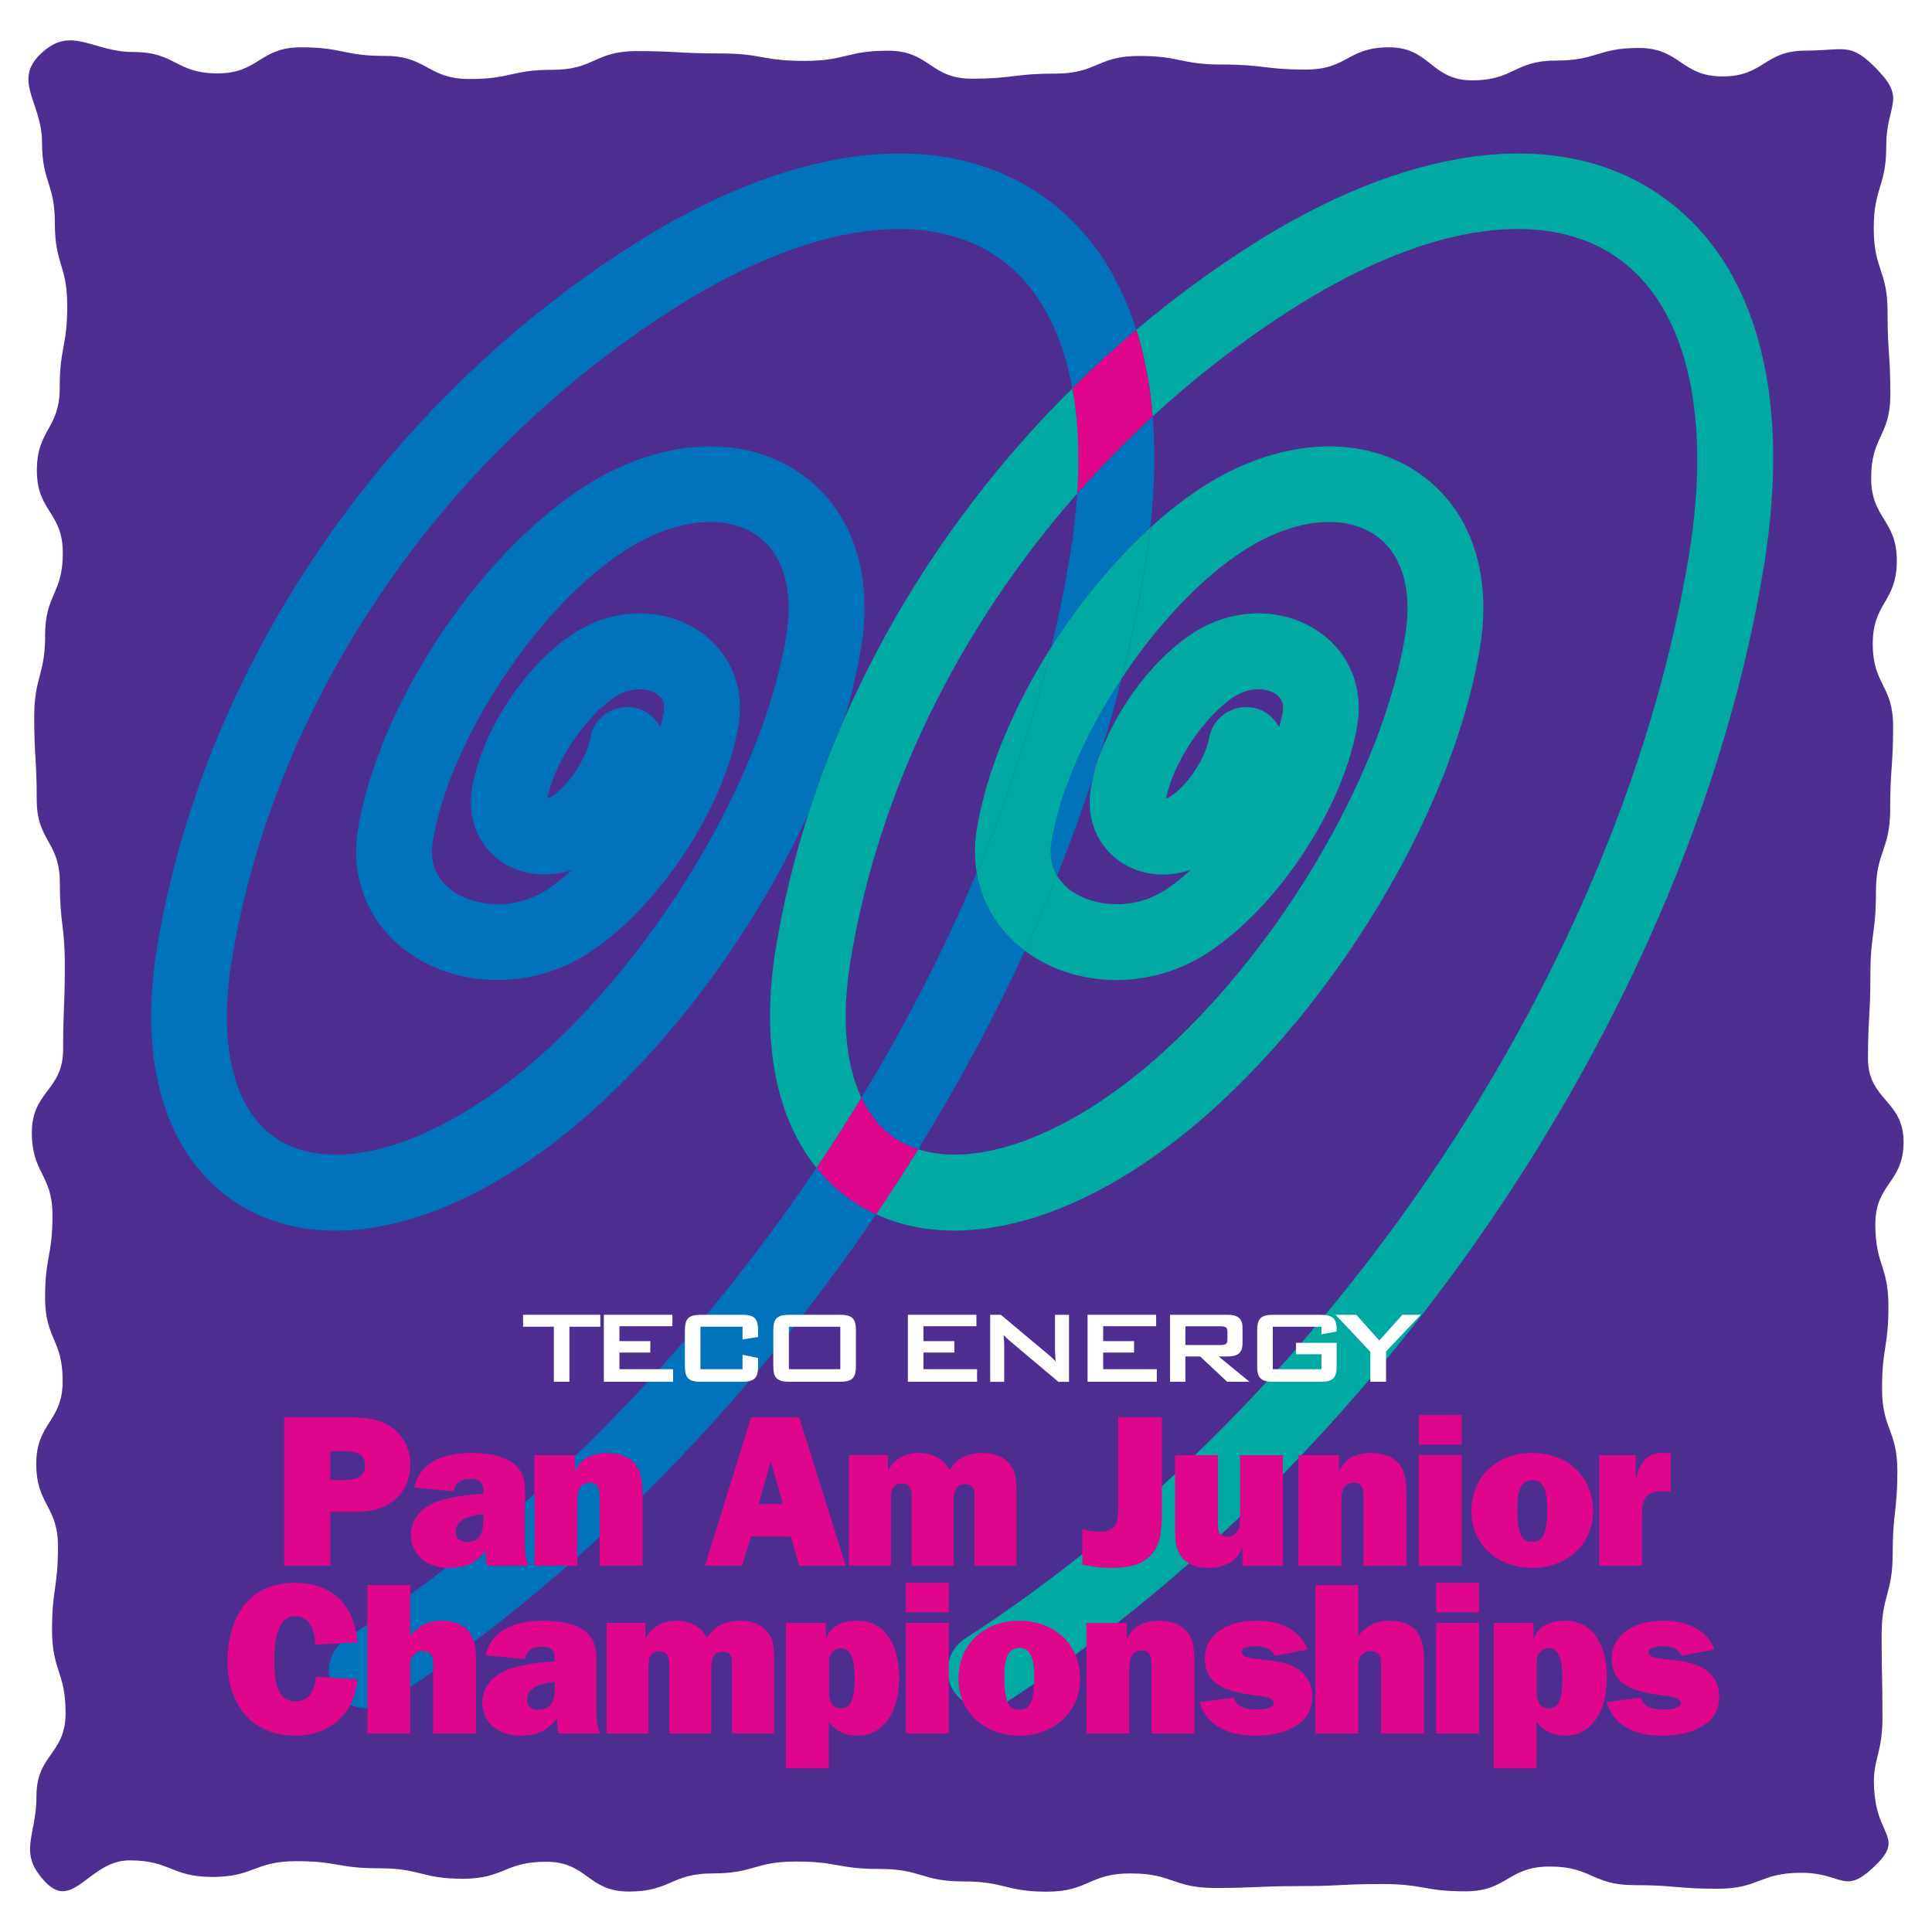 <?xml version="1.0" encoding="utf-8"?>
<!-- Generator: Adobe Illustrator 13.0.0, SVG Export Plug-In . SVG Version: 6.00 Build 14948)  -->
<!DOCTYPE svg PUBLIC "-//W3C//DTD SVG 1.0//EN" "http://www.w3.org/TR/2001/REC-SVG-20010904/DTD/svg10.dtd">
<svg version="1.0" id="Layer_1" xmlns="http://www.w3.org/2000/svg" xmlns:xlink="http://www.w3.org/1999/xlink" x="0px" y="0px"
	 width="192.756px" height="192.756px" viewBox="0 0 192.756 192.756" enable-background="new 0 0 192.756 192.756"
	 xml:space="preserve">
<g>
	<polygon fill-rule="evenodd" clip-rule="evenodd" fill="#FFFFFF" points="0,0 192.756,0 192.756,192.756 0,192.756 0,0 	"/>
	<path fill-rule="evenodd" clip-rule="evenodd" fill="#4E2F91" d="M186.978,186.246c-3.048,2.877-3.075,0.602-7.266,0.602
		c-4.177,0-4.177,1.594-8.354,1.594c-4.164,0-4.164-0.363-8.328-0.363c-4.205,0-4.205-1.854-8.409-1.854
		c-4.206,0-4.206,2.473-8.41,2.473c-4.153,0-4.153-0.727-8.311-0.727c-4.163,0-4.163,0.207-8.325,0.207
		c-4.178,0-4.178,0.186-8.356,0.186c-4.204,0-4.204-1.453-8.409-1.453c-4.183,0-4.183,1.822-8.364,1.822
		c-4.171,0-4.171-1.023-8.341-1.023c-4.167,0-4.167-1.242-8.334-1.242c-4.18,0-4.18-0.742-8.359-0.742
		c-4.143,0-4.143,1.184-8.285,1.184c-4.194,0-4.194,1.811-8.386,1.811c-4.128,0-4.128-2.973-8.255-2.973
		c-4.163,0-4.163,1.697-8.325,1.697c-4.166,0-4.166-1.045-8.331-1.045c-4.138,0-4.138-0.709-8.274-0.709
		c-4.185,0-4.185,1.572-8.368,1.572c-4.136,0-4.136-1.654-8.273-1.654c-3.978,0-5.59,5.066-8.348,2.199
		c-2.867-2.982-0.927-4.516-0.927-8.652c0-4.119,2.902-4.119,2.902-8.238c0-4.154-1.349-4.154-1.349-8.307
		c0-4.145,0.591-4.145,0.591-8.289c0-4.141-2.167-4.141-2.167-8.279c0-4.141,2.636-4.141,2.636-8.281c0-4.15-1.755-4.15-1.755-8.297
		c0-4.107,0.737-4.107,0.737-8.215c0-4.127-2.057-4.127-2.057-8.256c0-4.16,3.121-4.16,3.121-8.322c0-4.146,0.167-4.146,0.167-8.293
		c0-4.143-0.494-4.143-0.494-8.287c0-4.156-2.308-4.156-2.308-8.31c0-4.116-0.25-4.116-0.25-8.232c0-4.093,1.088-4.093,1.088-8.185
		c0-4.09,1.766-4.09,1.766-8.182c0-4.121-2.59-4.121-2.59-8.242c0-4.119,2.278-4.119,2.278-8.237c0-4.083,0.752-4.083,0.752-8.166
		c0-4.12-1.235-4.12-1.235-8.238c0-4.055-1.281-4.055-1.281-8.11c0-3.959-2.986-6.125-0.107-8.845
		c3.047-2.878,5.066-0.154,9.259-0.154c4.176,0,4.176,2.128,8.353,2.128c4.163,0,4.163-2.6,8.327-2.6c4.205,0,4.205,0.86,8.411,0.86
		c4.204,0,4.204,2.304,8.408,2.304c4.155,0,4.155-0.921,8.311-0.921c4.163,0,4.163-1.862,8.325-1.862
		c4.179,0,4.179,0.232,8.356,0.232c4.205,0,4.205,0.742,8.409,0.742c4.183,0,4.183-1.014,8.366-1.014c4.169,0,4.169,2.79,8.339,2.79
		c4.167,0,4.167-0.506,8.334-0.506c4.18,0,4.18-1.762,8.359-1.762c4.143,0,4.143,0.857,8.284,0.857c4.194,0,4.194,0.501,8.387,0.501
		c4.127,0,4.127-2.221,8.255-2.221c4.162,0,4.162,3.297,8.325,3.297c4.165,0,4.165-1.974,8.33-1.974
		c4.138,0,4.138-1.256,8.275-1.256c4.183,0,4.183,2.838,8.366,2.838c4.137,0,4.137-2.574,8.273-2.574
		c3.979,0,4.452-0.927,7.208,1.94c2.868,2.983,0.848,3.418,0.848,7.556c0,4.12-1.248,4.12-1.248,8.238
		c0,4.154,1.378,4.154,1.378,8.307c0,4.145,0.277,4.145,0.277,8.29c0,4.14-1.913,4.14-1.913,8.279c0,4.141,2.558,4.141,2.558,8.282
		c0,4.149-2.4,4.149-2.4,8.296c0,4.108,2.031,4.108,2.031,8.215c0,4.128-0.291,4.128-0.291,8.256c0,4.161-1.422,4.161-1.422,8.322
		c0,4.147-0.554,4.147-0.554,8.294c0,4.143-0.239,4.143-0.239,8.287c0,4.154,3.549,4.154,3.549,8.311
		c0,4.115-2.817,4.115-2.817,8.23c0,4.094,1.308,4.094,1.308,8.186c0,4.09-0.637,4.09-0.637,8.18c0,4.123,1.525,4.123,1.525,8.244
		c0,4.117-0.466,4.117-0.466,8.238c0,4.082-1.102,4.082-1.102,8.166c0,4.119,0.084,4.119,0.084,8.238
		c0,4.053-1.288,4.24-0.706,8.252C187.631,183.246,189.856,183.527,186.978,186.246L186.978,186.246z"/>
	<path fill-rule="evenodd" clip-rule="evenodd" fill="#0073BB" d="M85.918,64.587c1.257-7.686-1.081-14.098-6.415-17.591
		c-5.758-3.771-13.906-3.162-21.266,1.589C47.622,55.441,37.726,70.457,35.71,82.767c-0.831,5.076,1.227,9.778,5.502,12.577
		c5.079,3.326,12.092,3.236,17.449-0.225c7.078-4.571,13.677-14.586,15.021-22.798c0.627-3.834-0.879-7.355-4.03-9.418
		c-3.608-2.363-8.452-2.267-12.34,0.244c-4.897,3.165-9.29,9.834-10.219,15.514c-0.498,3.047,0.647,5.811,3.065,7.394
		c1.984,1.299,4.518,1.529,6.893,0.74c-0.822,0.747-1.654,1.435-2.492,1.976c-3.317,2.143-7.098,1.631-9.208,0.25
		c-1.24-0.811-2.624-2.343-2.184-5.032c1.654-10.107,10.434-23.412,19.169-29.054c4.812-3.106,9.802-3.725,13.023-1.615
		c2.722,1.783,3.851,5.445,3.098,10.048c-2.714,16.576-16.575,37.588-30.896,46.838c-7.93,5.119-15.381,6.398-19.933,3.418
		c-4.261-2.793-5.905-9.27-4.514-17.773c4.194-25.617,20.498-49.82,43.612-64.743c13.165-8.503,25.024-10.556,32.54-5.634
		c4,2.619,6.616,7.207,7.724,13.267c2.044-2.025,4.173-3.974,6.381-5.838c-1.882-5.973-5.227-10.65-9.964-13.752
		c-10.129-6.633-24.992-4.589-40.781,5.607c-24.876,16.062-42.436,42.182-46.97,69.873c-1.897,11.586,0.958,20.812,7.832,25.314
		c7.232,4.736,17.501,3.502,28.173-3.389C63.25,109.07,74.27,95.202,80.702,81.049c1.021-3.166,2.204-6.292,3.549-9.361
		C84.976,69.278,85.54,66.902,85.918,64.587L85.918,64.587z M55.087,79.435c-0.188,0.12-0.346,0.186-0.48,0.225
		c0.669-3.523,3.794-8.216,6.808-10.164c1.559-1.007,3.217-0.845,4.097-0.269c0.512,0.334,0.754,0.774,0.754,1.392
		c0,0.149-0.014,0.31-0.042,0.482c-0.076,0.467-0.222,0.96-0.347,1.447c-0.539-0.99-1.466-1.759-2.664-1.955
		c-2.059-0.337-4.003,1.058-4.341,3.118C58.562,75.597,56.723,78.378,55.087,79.435L55.087,79.435z"/>
	<path fill-rule="evenodd" clip-rule="evenodd" fill="#0073BB" d="M89.372,113.623c0.681,0.443,1.433,0.783,2.235,1.039
		c3.977-6.43,7.545-13.066,10.641-19.815c-2.627-1.967-4.285-4.707-4.801-7.796c-3.219,7.656-7.088,15.193-11.507,22.465
		C86.769,111.27,87.913,112.666,89.372,113.623L89.372,113.623z"/>
	<path fill-rule="evenodd" clip-rule="evenodd" fill="#0073BB" d="M81.465,116.512c-12.611,18.746-28.855,35.309-46.93,46.979
		c-1.753,1.133-2.256,3.473-1.125,5.225c1.133,1.754,3.472,2.258,5.225,1.125c18.751-12.107,35.622-29.262,48.771-48.693
		c-0.752-0.346-1.479-0.746-2.175-1.203C83.793,119.002,82.544,117.846,81.465,116.512L81.465,116.512z"/>
	<path fill-rule="evenodd" clip-rule="evenodd" fill="#0073BB" d="M109.871,74.96c0.747-2.424,1.425-4.852,2.037-7.277
		c-3.527,5.323-6.166,11.219-6.999,16.306c-0.235,1.433,0.052,2.535,0.556,3.377c1.336-3.325,2.554-6.67,3.648-10.022
		C109.309,76.557,109.564,75.759,109.871,74.96L109.871,74.96z"/>
	<path fill-rule="evenodd" clip-rule="evenodd" fill="#0073BB" d="M107.479,49.224c-0.127,1.956-0.359,3.993-0.705,6.107
		c-0.501,3.059-1.128,6.13-1.869,9.206c2.823-4.445,6.22-8.573,9.861-11.892c0.439-3.96,0.517-7.674,0.238-11.107
		C112.354,43.974,109.841,46.539,107.479,49.224L107.479,49.224z"/>
	<path fill-rule="evenodd" clip-rule="evenodd" fill="#00A9A1" d="M165.149,19.149c-10.128-6.633-24.992-4.589-40.78,5.607
		c-3.848,2.484-7.52,5.21-10.996,8.145c0.831,2.634,1.378,5.519,1.632,8.637c4.164-3.829,8.664-7.333,13.465-10.431
		c13.164-8.503,25.024-10.556,32.539-5.634c7.114,4.658,9.851,15.542,7.506,29.858c-6.735,41.142-35.766,84.609-72.239,108.16
		c-1.752,1.133-2.256,3.473-1.124,5.225c1.132,1.754,3.471,2.258,5.224,1.125c38.158-24.639,68.538-70.166,75.598-113.288
		C178.864,38.896,175.02,25.614,165.149,19.149L165.149,19.149z"/>
	<path fill-rule="evenodd" clip-rule="evenodd" fill="#00A9A1" d="M120.4,95.119c7.08-4.572,13.679-14.586,15.022-22.798
		c0.627-3.834-0.88-7.355-4.03-9.418c-3.608-2.363-8.451-2.267-12.34,0.244c-3.859,2.494-7.398,7.165-9.182,11.813
		c-0.245,0.795-0.5,1.59-0.758,2.384c-0.11,0.443-0.208,0.884-0.278,1.317c-0.499,3.047,0.646,5.811,3.064,7.394
		c1.984,1.299,4.518,1.529,6.893,0.74c-0.821,0.747-1.653,1.435-2.492,1.976c-3.315,2.143-7.098,1.631-9.208,0.25
		c-0.578-0.378-1.186-0.917-1.627-1.654c-1.007,2.505-2.079,5.001-3.217,7.481c0.228,0.171,0.461,0.337,0.703,0.497
		C108.031,98.67,115.045,98.58,120.4,95.119L120.4,95.119z M116.827,79.435c-0.187,0.12-0.346,0.186-0.479,0.225
		c0.67-3.524,3.793-8.217,6.807-10.164c1.56-1.007,3.218-0.845,4.098-0.27c0.512,0.335,0.755,0.776,0.755,1.394
		c0,0.15-0.015,0.31-0.043,0.482c-0.077,0.466-0.223,0.96-0.348,1.447c-0.538-0.991-1.466-1.76-2.664-1.956
		c-2.06-0.337-4.003,1.059-4.341,3.118C120.303,75.597,118.464,78.378,116.827,79.435L116.827,79.435z"/>
	<path fill-rule="evenodd" clip-rule="evenodd" fill="#00A9A1" d="M111.908,67.683c3.482-5.253,7.832-9.946,12.171-12.749
		c4.811-3.106,9.802-3.725,13.024-1.615c2.721,1.783,3.851,5.445,3.098,10.048c-2.716,16.576-16.576,37.588-30.897,46.838
		c-6.743,4.354-13.135,5.918-17.697,4.457c-1.353,2.188-2.755,4.35-4.201,6.484c7.042,3.24,16.354,1.633,25.998-4.592
		c16.144-10.428,31.19-33.253,34.255-51.967c1.257-7.686-1.081-14.098-6.415-17.591c-5.759-3.771-13.906-3.162-21.265,1.589
		c-1.77,1.142-3.517,2.515-5.213,4.06c-0.141,1.278-0.315,2.578-0.533,3.907C113.628,60.25,112.847,63.964,111.908,67.683
		L111.908,67.683z"/>
	<path fill-rule="evenodd" clip-rule="evenodd" fill="#00A9A1" d="M97.447,87.051c3.128-7.438,5.645-14.986,7.458-22.514
		c-3.753,5.91-6.496,12.375-7.455,18.231C97.209,84.24,97.219,85.679,97.447,87.051L97.447,87.051z"/>
	<path fill-rule="evenodd" clip-rule="evenodd" fill="#6DC06A" d="M109.871,74.96c-0.307,0.799-0.562,1.597-0.758,2.384
		C109.371,76.55,109.626,75.755,109.871,74.96L109.871,74.96z"/>
	<path fill-rule="evenodd" clip-rule="evenodd" fill="#DF068C" d="M89.372,113.623c-1.458-0.957-2.603-2.354-3.431-4.107
		c-1.435,2.363-2.928,4.695-4.476,6.996c1.079,1.334,2.329,2.49,3.766,3.432c0.697,0.457,1.423,0.857,2.175,1.203
		c1.445-2.135,2.848-4.297,4.201-6.484C90.805,114.406,90.053,114.066,89.372,113.623L89.372,113.623z"/>
	<path fill-rule="evenodd" clip-rule="evenodd" fill="#DF068C" d="M106.992,38.739c0.57,3.125,0.736,6.644,0.487,10.484
		c2.361-2.685,4.875-5.25,7.525-7.686c-0.254-3.118-0.801-6.002-1.632-8.637C111.165,34.766,109.036,36.714,106.992,38.739
		L106.992,38.739z"/>
	<path fill-rule="evenodd" clip-rule="evenodd" fill="#00A9A1" d="M104.905,64.537c-1.813,7.528-4.33,15.076-7.458,22.514
		c0.516,3.089,2.174,5.83,4.801,7.796c1.138-2.48,2.21-4.976,3.217-7.481c-0.504-0.842-0.791-1.944-0.556-3.377
		c0.833-5.086,3.472-10.983,6.999-16.306c0.938-3.719,1.72-7.434,2.325-11.131c0.218-1.329,0.393-2.629,0.533-3.907
		C111.125,55.963,107.729,60.091,104.905,64.537L104.905,64.537z"/>
	<path fill-rule="evenodd" clip-rule="evenodd" fill="#00A9A1" d="M107.479,49.224c0.249-3.84,0.083-7.359-0.487-10.484
		c-9.658,9.563-17.428,20.827-22.741,32.949c-1.345,3.069-2.528,6.195-3.549,9.361c-1.438,4.458-2.553,8.997-3.304,13.58
		c-1.5,9.164-0.017,16.842,4.066,21.883c1.547-2.301,3.041-4.633,4.476-6.996c-1.592-3.365-1.998-8.074-1.083-13.666
		C87.627,78.936,95.678,62.64,107.479,49.224L107.479,49.224z"/>
	<polygon fill-rule="evenodd" clip-rule="evenodd" fill="#FFFFFF" points="56.812,137.861 55.257,137.861 55.257,132.367 
		52.187,132.367 52.187,131.176 59.896,131.176 59.896,132.367 56.812,132.367 56.812,137.861 	"/>
	<polygon fill-rule="evenodd" clip-rule="evenodd" fill="#FFFFFF" points="60.245,131.176 67.086,131.176 67.086,132.316 
		61.801,132.316 61.801,133.805 64.884,133.805 64.884,134.945 61.801,134.945 61.801,136.604 67.152,136.604 67.152,137.861 
		60.245,137.861 60.245,131.176 	"/>
	<path fill-rule="evenodd" clip-rule="evenodd" fill="#FFFFFF" d="M69.885,132.367v4.236h4.198v-1.438l1.555,0.324v0.789
		c0,1.258-0.401,1.582-1.659,1.582h-3.99c-1.257,0-1.658-0.324-1.658-1.582v-3.523c0-1.256,0.401-1.58,1.658-1.58h3.99
		c1.257,0,1.659,0.324,1.659,1.58v0.635l-1.555,0.246v-1.27H69.885L69.885,132.367z"/>
	<path fill-rule="evenodd" clip-rule="evenodd" fill="#FFFFFF" d="M78.708,136.604v-4.236h5.131v4.236H78.708L78.708,136.604z
		 M77.154,132.756v3.523c0,1.258,0.402,1.582,1.659,1.582h4.923c1.256,0,1.659-0.324,1.659-1.582v-3.523
		c0-1.256-0.402-1.58-1.659-1.58h-4.923C77.556,131.176,77.154,131.5,77.154,132.756L77.154,132.756z"/>
	<polygon fill-rule="evenodd" clip-rule="evenodd" fill="#FFFFFF" points="90.577,131.176 97.418,131.176 97.418,132.316 
		92.131,132.316 92.131,133.805 95.215,133.805 95.215,134.945 92.131,134.945 92.131,136.604 97.482,136.604 97.482,137.861 
		90.577,137.861 90.577,131.176 	"/>
	<path fill-rule="evenodd" clip-rule="evenodd" fill="#FFFFFF" d="M98.791,131.176h1.062l4.703,3.938
		c0.272,0.221,0.531,0.453,0.765,0.727c-0.039-0.557-0.065-0.945-0.065-1.152v-3.512h1.4v6.686h-1.063l-4.91-4.135
		c-0.194-0.166-0.376-0.336-0.558-0.543c0.052,0.52,0.065,0.869,0.065,1.062v3.615h-1.399V131.176L98.791,131.176z"/>
	<polygon fill-rule="evenodd" clip-rule="evenodd" fill="#FFFFFF" points="108.508,131.176 115.35,131.176 115.35,132.316 
		110.063,132.316 110.063,133.805 113.146,133.805 113.146,134.945 110.063,134.945 110.063,136.604 115.415,136.604 
		115.415,137.861 108.508,137.861 108.508,131.176 	"/>
	<path fill-rule="evenodd" clip-rule="evenodd" fill="#FFFFFF" d="M121.763,132.328c0.479,0,0.7,0.09,0.7,0.531v0.803
		c0,0.441-0.221,0.531-0.7,0.531h-3.498v-1.865H121.763L121.763,132.328z M116.735,137.861h1.529v-2.527h1.478l2.694,2.527h2.229
		l-3.084-2.527h0.882c1.023,0,1.503-0.363,1.503-1.295v-1.568c0-0.932-0.479-1.295-1.503-1.295h-5.728V137.861L116.735,137.861z"/>
	<path fill-rule="evenodd" clip-rule="evenodd" fill="#FFFFFF" d="M126.984,132.367v4.236h4.858v-1.49h-2.539v-1.139h4.056v2.305
		c0,1.258-0.402,1.582-1.659,1.582h-4.612c-1.257,0-1.658-0.324-1.658-1.582v-3.523c0-1.256,0.401-1.58,1.658-1.58h4.612
		c1.219,0,1.659,0.311,1.659,1.516c0,0.051,0,0.104,0,0.156l-1.517,0.271v-0.752H126.984L126.984,132.367z"/>
	<polygon fill-rule="evenodd" clip-rule="evenodd" fill="#FFFFFF" points="136.721,134.867 133.248,131.176 135.321,131.176 
		137.614,133.74 139.921,131.176 141.748,131.176 138.288,134.83 138.288,137.861 136.721,137.861 136.721,134.867 	"/>
	<path fill-rule="evenodd" clip-rule="evenodd" fill="#DF068C" d="M32.95,147.664v-2.871h1.317c1.037,0,2.16,0.107,2.16,1.426
		c0,1.381-1.252,1.445-2.289,1.445H32.95L32.95,147.664z M32.95,150.84h2.311c1.425,0,2.894-0.217,4.038-1.145
		c1.102-0.885,1.642-2.225,1.642-3.629c0-1.598-0.821-3.066-2.203-3.887c-1.274-0.734-2.894-0.777-4.341-0.777H28.35v14.814h4.6
		V150.84L32.95,150.84z"/>
	<path fill-rule="evenodd" clip-rule="evenodd" fill="#DF068C" d="M48.228,151.271c0,1.209-0.021,2.568-1.641,2.568
		c-0.669,0-1.123-0.301-1.123-1.014c0-1.34,1.728-1.662,2.764-1.771V151.271L48.228,151.271z M52.719,156.217
		c-0.324-0.777-0.345-1.598-0.345-2.42v-3.863c0-1.578,0.173-3.002-1.274-4.018c-1.08-0.777-2.743-0.951-4.038-0.951
		c-2.484,0-5.097,0.713-5.744,3.455l3.93,0.367c0.13-0.928,0.843-1.23,1.685-1.23c1.037,0,1.295,0.389,1.295,1.381v0.088
		c-1.447,0.086-2.937,0.26-4.34,0.691c-1.533,0.475-2.894,1.641-2.894,3.391c0,2.201,1.792,3.324,3.843,3.324
		c1.512,0,2.743-0.475,3.606-1.748c0,0.518,0.043,1.035,0.151,1.533H52.719L52.719,156.217z"/>
	<path fill-rule="evenodd" clip-rule="evenodd" fill="#DF068C" d="M57.361,145.182v1.555h0.043c0.519-1.252,1.792-1.771,3.131-1.771
		c1.037,0,2.224,0.303,2.872,1.145c0.691,0.908,0.691,2.16,0.691,3.305v6.803h-4.275v-6.695c0-0.668,0-1.598-0.929-1.598
		c-1.187,0-1.295,1.014-1.295,1.922v6.371h-4.275v-11.035H57.361L57.361,145.182z"/>
	<path fill-rule="evenodd" clip-rule="evenodd" fill="#DF068C" d="M75.695,150.061l1.209-4.297l1.209,4.297H75.695L75.695,150.061z
		 M79.733,156.217h4.643l-4.643-14.814h-4.793l-4.6,14.814h3.692l0.908-2.916h3.951L79.733,156.217L79.733,156.217z"/>
	<path fill-rule="evenodd" clip-rule="evenodd" fill="#DF068C" d="M88.586,145.182v1.49h0.043c0.604-1.123,1.706-1.707,3.001-1.707
		c1.361,0,2.44,0.52,3.11,1.707c0.756-1.23,1.857-1.707,3.304-1.707c0.929,0,1.922,0.281,2.569,0.951
		c0.799,0.82,0.799,1.9,0.799,3.066v7.234h-4.189v-6.631c0-0.711,0.086-1.512-0.907-1.512c-1.209,0-1.166,1.123-1.166,2.01v6.133
		h-4.19v-6.631c0-0.689-0.042-1.576-0.971-1.576c-1.015,0-1.102,0.758-1.102,1.576v6.631H84.7v-11.035H88.586L88.586,145.182z"/>
	<path fill-rule="evenodd" clip-rule="evenodd" fill="#DF068C" d="M111.562,141.402h4.361v9.07c0,1.447,0.044,3.195-0.863,4.404
		c-0.972,1.295-2.526,1.555-4.06,1.555c-1.016,0-2.03-0.086-3.023-0.346v-3.541c0.562,0.172,1.166,0.281,1.771,0.281
		c0.496,0,1.122-0.129,1.446-0.539c0.367-0.477,0.367-1.232,0.367-1.814V141.402L111.562,141.402z"/>
	<path fill-rule="evenodd" clip-rule="evenodd" fill="#DF068C" d="M123.957,156.217v-1.814h-0.043
		c-0.453,1.426-1.921,2.029-3.348,2.029c-0.906,0-1.792-0.215-2.461-0.842c-0.777-0.777-0.864-1.75-0.864-2.785v-7.623h4.276v6.672
		c0,0.713-0.022,1.469,0.95,1.469c0.432,0,0.842-0.236,1.036-0.625c0.194-0.367,0.216-0.758,0.216-1.168v-6.348h4.275v11.035
		H123.957L123.957,156.217z"/>
	<path fill-rule="evenodd" clip-rule="evenodd" fill="#DF068C" d="M133.589,145.182v1.555h0.043
		c0.519-1.252,1.792-1.771,3.131-1.771c1.036,0,2.225,0.303,2.872,1.145c0.691,0.908,0.691,2.16,0.691,3.305v6.803h-4.276v-6.695
		c0-0.668,0-1.598-0.928-1.598c-1.188,0-1.296,1.014-1.296,1.922v6.371h-4.276v-11.035H133.589L133.589,145.182z"/>
	<path fill-rule="evenodd" clip-rule="evenodd" fill="#DF068C" d="M145.832,156.217h-4.275v-11.035h4.275V156.217L145.832,156.217z
		 M145.832,144.123h-4.275v-2.938h4.275V144.123L145.832,144.123z"/>
	<path fill-rule="evenodd" clip-rule="evenodd" fill="#DF068C" d="M152.872,147.664c1.468,0,1.489,1.922,1.489,2.98
		c0,2.959-0.713,3.176-1.489,3.176c-0.778,0-1.49-0.217-1.49-3.176C151.382,149.586,151.403,147.664,152.872,147.664
		L152.872,147.664z M152.872,144.965c-3.456,0-6.068,2.289-6.068,5.832c0,3.346,2.699,5.635,6.068,5.635
		c3.368,0,6.067-2.289,6.067-5.635C158.939,147.254,156.327,144.965,152.872,144.965L152.872,144.965z"/>
	<path fill-rule="evenodd" clip-rule="evenodd" fill="#DF068C" d="M163.237,147.449c0.367-1.533,1.165-2.613,2.872-2.484
		l0.583,0.043v3.867c-0.26-0.064-0.54-0.107-0.821-0.107c-0.69,0-1.403,0.129-1.749,0.754c-0.303,0.539-0.303,1.252-0.303,1.9v4.795
		h-4.275v-11.035h3.649v2.268H163.237L163.237,147.449z"/>
	<path fill-rule="evenodd" clip-rule="evenodd" fill="#DF068C" d="M35.659,167.553c-0.28,3.412-2.763,5.615-6.175,5.615
		c-4.449,0-6.781-3.217-6.781-7.428c0-4.275,2.052-7.818,6.716-7.818c3.779,0,5.938,2.246,6.24,5.939l-4.232,0.215
		c0.043-1.252-0.432-2.828-1.964-2.828c-2.008,0-2.095,3.088-2.095,4.492c0,1.49,0.087,4.016,2.138,4.016
		c1.404,0,1.944-1.23,2.008-2.463L35.659,167.553L35.659,167.553z"/>
	<path fill-rule="evenodd" clip-rule="evenodd" fill="#DF068C" d="M43.218,172.951v-6.865c0-0.736-0.151-1.361-1.037-1.361
		c-0.41,0-0.777,0.195-1.015,0.539c-0.238,0.303-0.259,0.691-0.238,1.059v6.629h-4.275v-14.812h4.275v5.074
		c0.821-0.992,1.814-1.512,3.109-1.512c1.08,0,2.225,0.303,2.83,1.209c0.626,0.951,0.626,2.01,0.626,3.133v6.908H43.218
		L43.218,172.951z"/>
	<path fill-rule="evenodd" clip-rule="evenodd" fill="#DF068C" d="M55.354,168.006c0,1.211-0.021,2.57-1.642,2.57
		c-0.669,0-1.123-0.301-1.123-1.014c0-1.34,1.728-1.664,2.764-1.771V168.006L55.354,168.006z M59.845,172.951
		c-0.324-0.777-0.345-1.598-0.345-2.418v-3.865c0-1.576,0.172-3.002-1.274-4.018c-1.08-0.775-2.743-0.949-4.039-0.949
		c-2.483,0-5.096,0.713-5.744,3.455l3.93,0.367c0.13-0.93,0.842-1.23,1.685-1.23c1.037,0,1.295,0.389,1.295,1.381v0.086
		c-1.447,0.088-2.937,0.26-4.341,0.693c-1.533,0.475-2.893,1.641-2.893,3.389c0,2.203,1.792,3.326,3.843,3.326
		c1.512,0,2.742-0.475,3.606-1.75c0,0.52,0.043,1.037,0.152,1.533H59.845L59.845,172.951z"/>
	<path fill-rule="evenodd" clip-rule="evenodd" fill="#DF068C" d="M64.401,161.918v1.488h0.042c0.605-1.121,1.706-1.705,3.002-1.705
		c1.36,0,2.44,0.52,3.11,1.705c0.756-1.23,1.857-1.705,3.304-1.705c0.929,0,1.922,0.281,2.57,0.949
		c0.799,0.822,0.799,1.902,0.799,3.066v7.234h-4.189v-6.629c0-0.713,0.086-1.512-0.907-1.512c-1.209,0-1.166,1.123-1.166,2.008
		v6.133h-4.189v-6.629c0-0.689-0.043-1.576-0.972-1.576c-1.015,0-1.101,0.756-1.101,1.576v6.629h-4.189v-11.033H64.401
		L64.401,161.918z"/>
	<path fill-rule="evenodd" clip-rule="evenodd" fill="#DF068C" d="M82.713,166.02c0-0.432-0.021-0.777,0.259-1.123
		c0.237-0.279,0.583-0.453,0.95-0.453c1.36,0,1.339,2.182,1.339,3.088c0,0.627-0.043,1.404-0.216,2.008
		c-0.173,0.584-0.562,0.908-1.167,0.908c-1.036,0-1.166-1.016-1.166-1.793V166.02L82.713,166.02z M78.416,161.918v14.512h4.276
		v-4.666c0.669,0.973,1.706,1.404,2.85,1.404c1.533,0,2.678-0.82,3.39-2.137c0.583-1.08,0.778-2.484,0.778-3.715
		c0-2.592-1.037-5.615-4.146-5.615c-1.468,0-2.678,0.453-3.131,1.793h-0.043v-1.576H78.416L78.416,161.918z"/>
	<path fill-rule="evenodd" clip-rule="evenodd" fill="#DF068C" d="M94.654,172.951h-4.276v-11.033h4.276V172.951L94.654,172.951z
		 M94.654,160.859h-4.276v-2.938h4.276V160.859L94.654,160.859z"/>
	<path fill-rule="evenodd" clip-rule="evenodd" fill="#DF068C" d="M101.693,164.4c1.469,0,1.49,1.922,1.49,2.98
		c0,2.959-0.712,3.174-1.49,3.174c-0.777,0-1.489-0.215-1.489-3.174C100.204,166.322,100.226,164.4,101.693,164.4L101.693,164.4z
		 M101.693,161.701c-3.455,0-6.067,2.289-6.067,5.83c0,3.348,2.699,5.637,6.067,5.637c3.369,0,6.068-2.289,6.068-5.637
		C107.762,163.99,105.149,161.701,101.693,161.701L101.693,161.701z"/>
	<path fill-rule="evenodd" clip-rule="evenodd" fill="#DF068C" d="M112.427,161.918v1.555h0.043
		c0.518-1.252,1.792-1.771,3.131-1.771c1.036,0,2.225,0.303,2.872,1.145c0.69,0.906,0.69,2.16,0.69,3.305v6.801h-4.275v-6.693
		c0-0.67,0-1.598-0.929-1.598c-1.188,0-1.296,1.014-1.296,1.922v6.369h-4.275v-11.033H112.427L112.427,161.918z"/>
	<path fill-rule="evenodd" clip-rule="evenodd" fill="#DF068C" d="M123.115,169.367c0.237,1.059,1.426,1.188,2.354,1.188
		c0.432,0,1.642-0.043,1.642-0.689c0-0.562-1.469-0.67-1.857-0.713c-2.311-0.324-5.053-0.779-5.053-3.715
		c0-1.254,0.669-2.246,1.706-2.895c1.079-0.668,2.31-0.842,3.541-0.842c2.073,0,4.254,0.799,4.988,2.873l-3.261,0.625
		c-0.323-0.756-1.166-0.971-1.922-0.971c-0.346,0-1.382,0.107-1.382,0.582c0,0.346,0.366,0.496,0.647,0.562
		c0.476,0.129,1.339,0.193,1.857,0.26c0.993,0.127,2.116,0.279,3.002,0.82c1.015,0.646,1.555,1.619,1.555,2.807
		c0,3.045-3.218,3.908-5.701,3.908c-2.462,0-4.729-0.799-5.55-3.348L123.115,169.367L123.115,169.367z"/>
	<path fill-rule="evenodd" clip-rule="evenodd" fill="#DF068C" d="M137.799,172.951v-6.865c0-0.736-0.15-1.361-1.036-1.361
		c-0.41,0-0.777,0.195-1.015,0.539c-0.237,0.303-0.26,0.691-0.237,1.059v6.629h-4.276v-14.812h4.276v5.074
		c0.82-0.992,1.813-1.512,3.108-1.512c1.08,0,2.225,0.303,2.829,1.209c0.627,0.951,0.627,2.01,0.627,3.133v6.908H137.799
		L137.799,172.951z"/>
	<path fill-rule="evenodd" clip-rule="evenodd" fill="#DF068C" d="M147.56,172.951h-4.275v-11.033h4.275V172.951L147.56,172.951z
		 M147.56,160.859h-4.275v-2.938h4.275V160.859L147.56,160.859z"/>
	<path fill-rule="evenodd" clip-rule="evenodd" fill="#DF068C" d="M153.325,166.02c0-0.432-0.021-0.777,0.26-1.123
		c0.237-0.279,0.583-0.453,0.949-0.453c1.36,0,1.339,2.182,1.339,3.088c0,0.627-0.043,1.404-0.216,2.008
		c-0.173,0.584-0.562,0.908-1.166,0.908c-1.036,0-1.166-1.016-1.166-1.793V166.02L153.325,166.02z M149.028,161.918v14.512h4.275
		v-4.666c0.669,0.973,1.706,1.404,2.851,1.404c1.533,0,2.678-0.82,3.391-2.137c0.583-1.08,0.776-2.484,0.776-3.715
		c0-2.592-1.036-5.615-4.146-5.615c-1.469,0-2.678,0.453-3.131,1.793h-0.043v-1.576H149.028L149.028,161.918z"/>
	<path fill-rule="evenodd" clip-rule="evenodd" fill="#DF068C" d="M163.712,169.367c0.237,1.059,1.425,1.188,2.354,1.188
		c0.432,0,1.642-0.043,1.642-0.689c0-0.562-1.469-0.67-1.857-0.713c-2.311-0.324-5.053-0.779-5.053-3.715
		c0-1.254,0.67-2.246,1.706-2.895c1.08-0.668,2.311-0.842,3.541-0.842c2.073,0,4.254,0.799,4.988,2.873l-3.261,0.625
		c-0.324-0.756-1.166-0.971-1.922-0.971c-0.346,0-1.382,0.107-1.382,0.582c0,0.346,0.367,0.496,0.647,0.562
		c0.476,0.129,1.339,0.193,1.857,0.26c0.993,0.127,2.116,0.279,3.002,0.82c1.015,0.646,1.555,1.619,1.555,2.807
		c0,3.045-3.218,3.908-5.701,3.908c-2.462,0-4.729-0.799-5.55-3.348L163.712,169.367L163.712,169.367z"/>
</g>
</svg>

